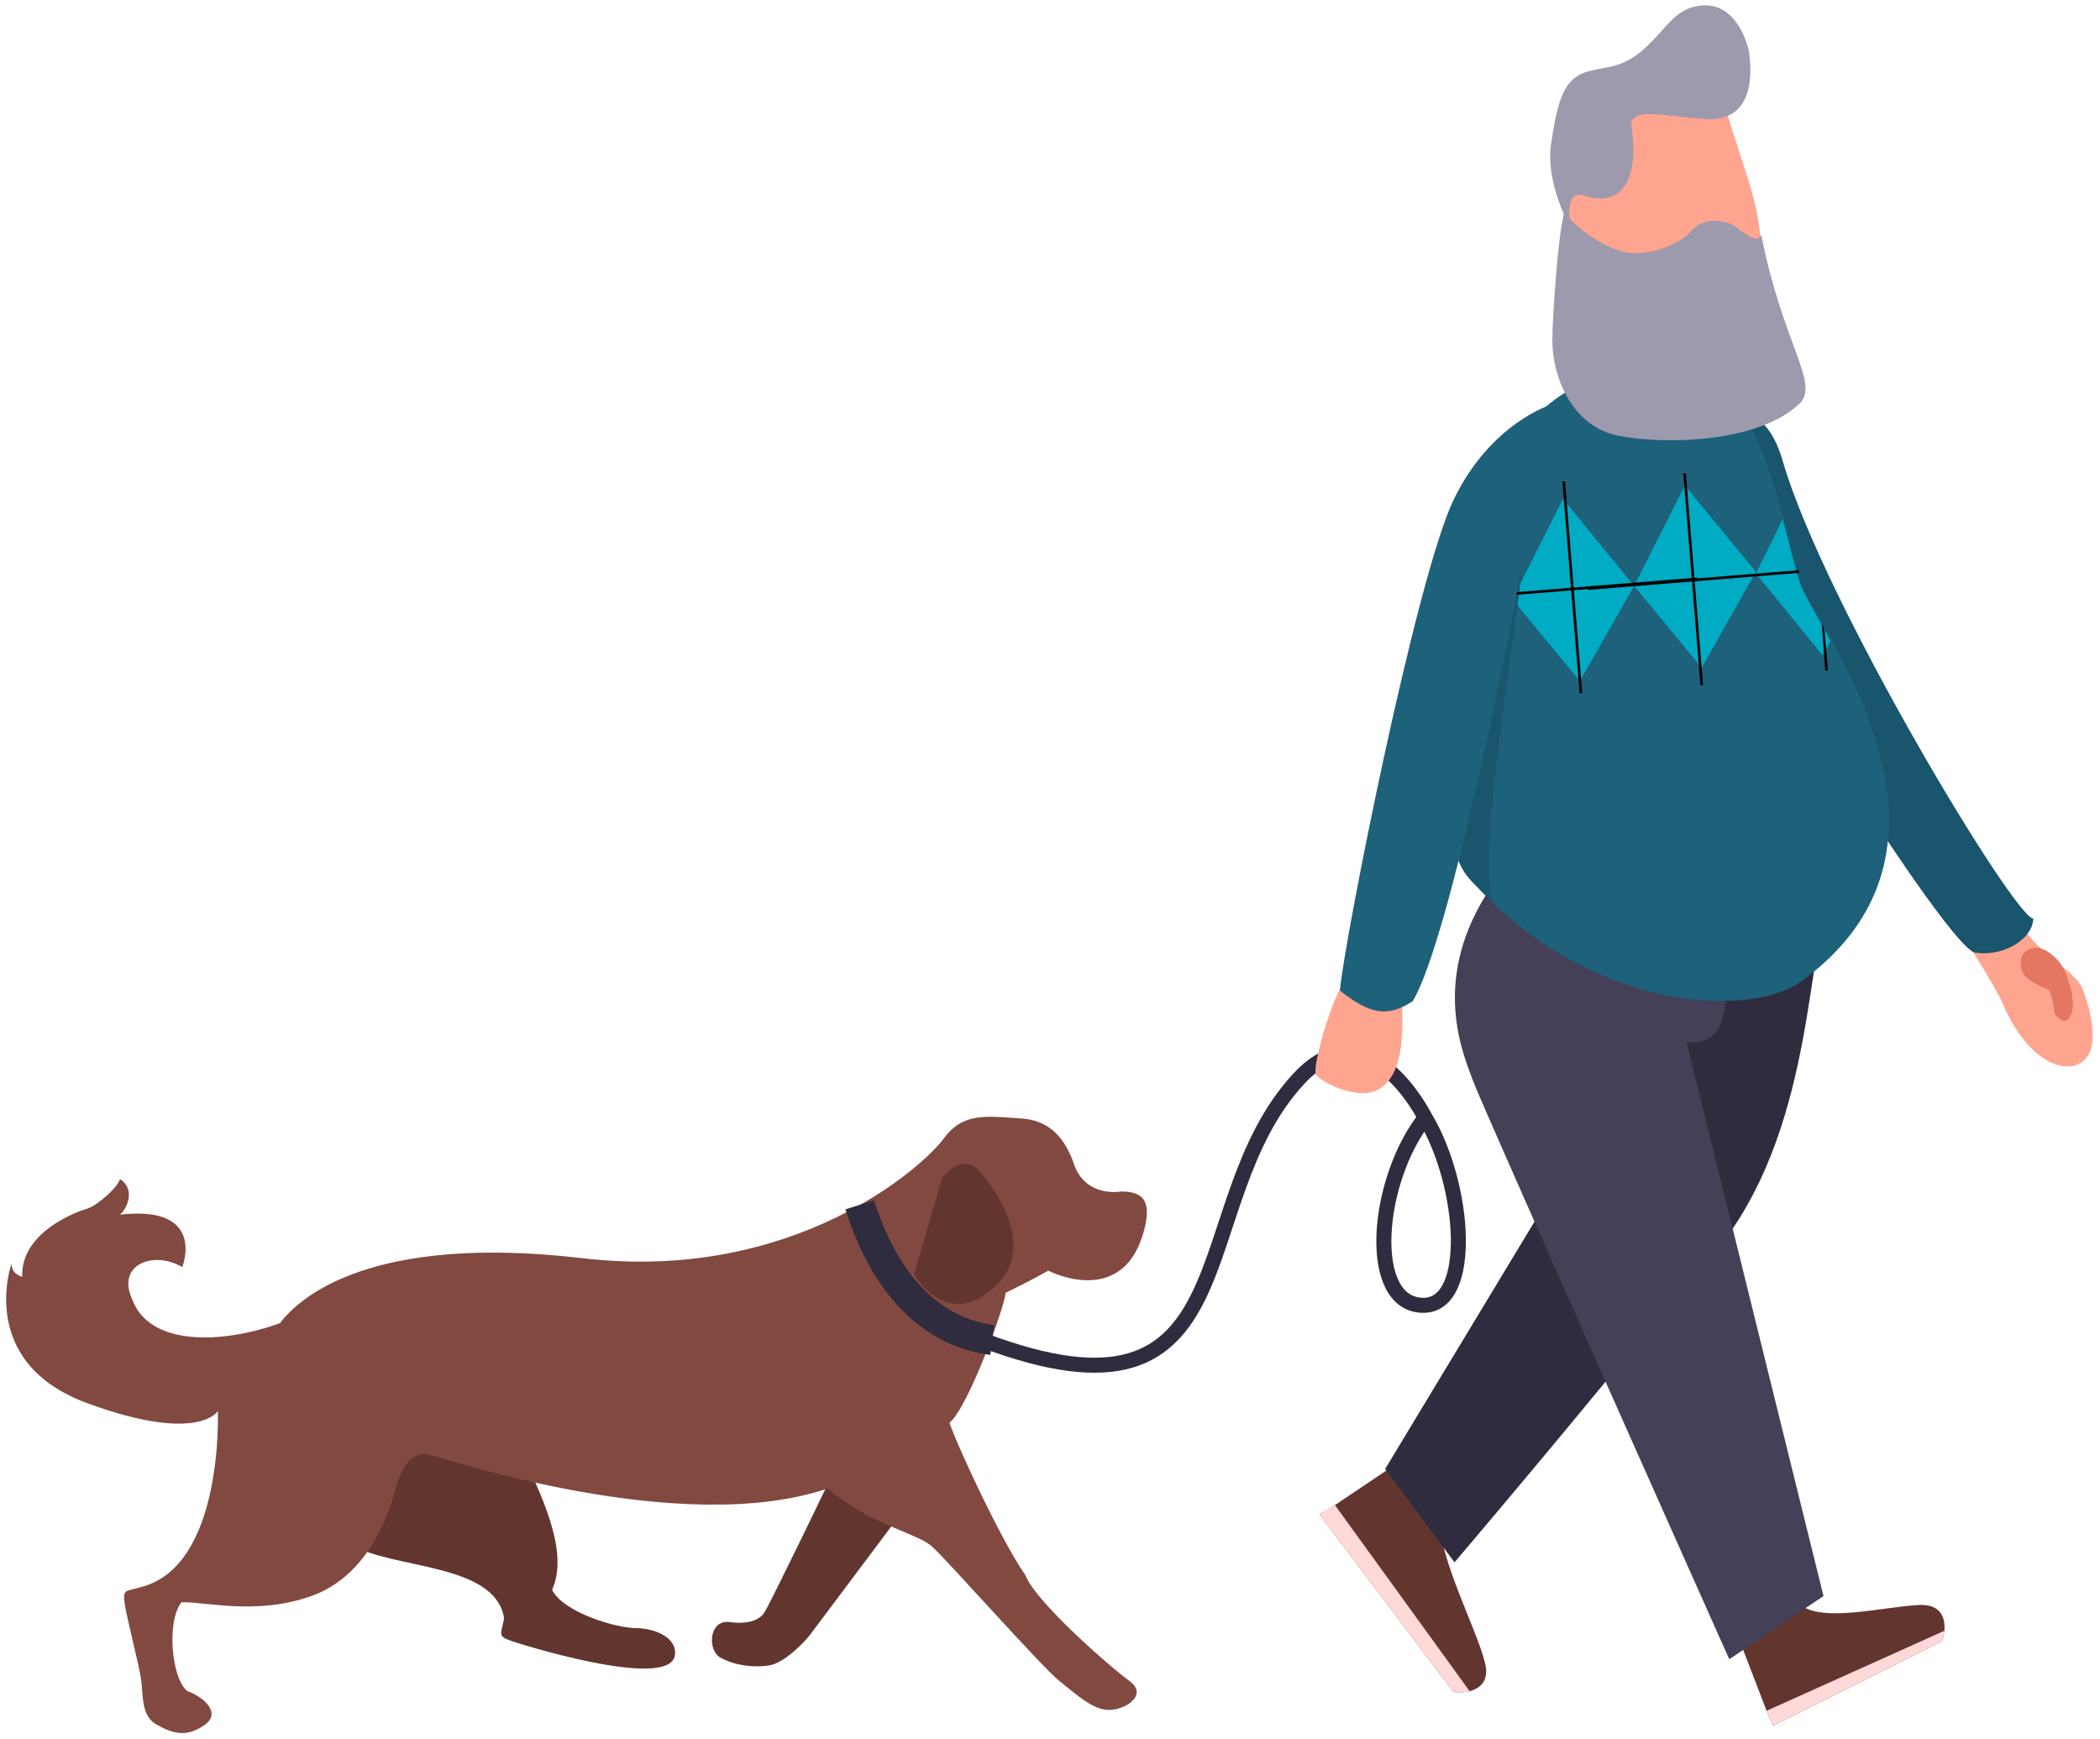 <?xml version="1.0" encoding="utf-8"?>
<svg xmlns="http://www.w3.org/2000/svg" id="Layer_1" style="enable-background:new 0 0 236.2 195.6;" version="1.1" viewBox="0 0 236.2 195.6" x="0px" y="0px">
<style type="text/css">
	.st0{fill:#63352F;}
	.st1{fill:#824941;}
	.st2{fill:none;stroke:#2E2C3E;stroke-width:3.378;stroke-miterlimit:10;}
	.st3{fill:none;stroke:#2E2C3E;stroke-width:1.689;stroke-miterlimit:10;}
	.st4{fill:#FFA48E;}
	.st5{fill:#2E2C3E;}
	.st6{fill:#434057;}
	.st7{fill:#19556C;}
	.st8{fill:#1E617B;}
	.st9{fill:#9D9AAE;}
	.st10{fill:#00ABC4;}
	.st11{fill:none;}
	.st12{fill:#FFD9D7;}
	.st13{fill:#E47761;}
</style>
<g>
	<path class="st0" d="M101.5,170l-10.5,14c0,0-2.5,3-4.5,3.3c-2,0.3-4.1-0.1-5.5-0.9s-1.3-4.1,0.9-4c0,0,3.1,0.6,4.1-1.1&#xA;		c1-1.7,7.3-14.8,7.3-14.8L101.5,170z"/>
	<path class="st0" d="M57.4,184.5c0.4,0.2,17.8,5.7,18.5,1.7c0.3-1.6-1.4-2.9-4.1-3.1c-2.4,0.1-8.5-1.8-9.7-4.3&#xA;		c1.1-2.5,1-6.2-2.7-13.8c-2.9-5.9-4.9-7.3-7.5-9.6c-4.2,3-15.4,11.6-12.4,18.3c4.5,2.8,16.2,2,17.2,8.3&#xA;		C56.4,183.7,55.9,184,57.4,184.5z"/>
	<path class="st1" d="M120.9,131.2c-0.5-1.4-1.7-5.1-5.9-5.4c-4.2-0.3-6.7-0.7-8.9,2.3c-2.2,3-16.7,16.2-40.6,13.4&#xA;		c-23.9-2.8-31.9,4.5-34,7.3c-6.3,2.3-14.6,2.7-16.6-2.6c-1.9-4,2.4-5.6,5.6-3.7c0,0,2.8-7-7-5.9c0.9-0.8,1.7-2.9,0-4&#xA;		c-0.3,1-2.5,2.9-3.6,3.3c-1.1,0.3-7.6,2.6-7.4,7.7c-0.9-0.3-1.2-0.8-1.2-1.5c0,0-4,11.1,8.5,15.7c12.5,4.6,14.7,0.9,14.7,0.9&#xA;		s0.7,17.5-8.7,19.8c-1.5,0.5-2,0.1-1.8,1.7c0.2,1.6,1.7,7.2,1.9,8.9c0.2,1.7,0,4,1.8,4.9c1.8,1,3.3,1.4,5.3,0&#xA;		c2-1.4-0.2-3.2-1.9-3.8c-1.8-1.3-2.4-7.8-0.7-10c2.7-0.1,8.4,1.5,14.6-0.7c6.2-2.2,8.6-8.7,9.5-12.1c0.9-3.4,2.4-4.1,3.8-3.8&#xA;		c1.5,0.3,28.2,9.4,44.8,3.8c4.6,4,10,5,11.7,6.5c1.7,1.5,12.3,13.5,14.3,15.1c2,1.6,3.7,3.2,5.5,3.3c1.8,0.1,4.6-1.6,2.5-3.2&#xA;		c-2.2-1.6-10.6-8.9-11.8-12c-2.8-4-7.9-15.1-8.5-17.1c2.1-1.7,6.3-13.3,6.3-14.6c2.9-1.4,4.8-2.5,4.8-2.5s9,4.7,11-5.5&#xA;		c0.4-2.5-0.5-3.4-2.8-3.4C124,134.3,121.8,133.5,120.9,131.2z"/>
	<path class="st2" d="M96.7,135.5c3,9.5,8.5,14.4,14.9,15.2"/>
	<path class="st3" d="M110.5,150.7c30.7,11.6,22.4-15.2,35.6-29.4c7.8-8.4,14.2,4.4,14.2,4.4c4.5,7.5,5.5,21.1-0.2,21.1&#xA;		c-6.5,0-5.4-14,0.2-21.1"/>
	<path class="st4" d="M157.7,112.9c0.1,3.6,0.1,7.6-2.3,9.4c-2.4,1.8-7-0.7-7.4-1.5c-0.4-0.8,1.7-8.2,2.9-9.8&#xA;		C152.2,109.3,157.7,112.9,157.7,112.9z"/>
	<path class="st0" d="M148.4,170.3l15.1,20c0,0,0.9,0.1,1.8-0.1c1.1-0.3,2.3-1.1,1.7-3.3c-1-4-6.1-13.6-4.7-16.5&#xA;		c1.4-3-3.3-7.2-5.5-5.6l-6.7,4.5L148.4,170.3z"/>
	<path class="st0" d="M195.7,184.6l3,7.8l0.7,1.7l19-9.5c0,0,0.2-0.5,0.3-1.2c0.1-1.2-0.2-3-2.8-2.9c-4.1,0.2-10.8,2-13.4,0&#xA;		C199.8,178.5,194.6,182.2,195.7,184.6z"/>
	<path class="st5" d="M205.1,102.9c-2.1,9.8-2.4,29.4-15.4,41.3c-12.8,15.9-26.1,31.5-26.1,31.5l-7.8-10.5l31.1-51.5L205.1,102.9z"/>
	<path class="st6" d="M194.2,110.4c-0.1,4.9-1,7.1-4.5,6.8l15.4,62.3l-10.6,7.1c0,0-27.7-62-28.8-65c-1.1-3-4.7-11,1.4-20.9&#xA;		C173.3,90.9,194.5,96.4,194.2,110.4z"/>
	<path class="st4" d="M227.9,104.8c-0.8-1.2-1.9-3.2-1.9-3.2l-5.5,3.2c0,0,4,6.3,4.6,7.7c3.6,8.8,9.7,8.9,10.2,4.9&#xA;		c0.3-1.9-0.4-4.5-1.1-6.3C233.2,109.1,229.8,107.6,227.9,104.8z"/>
	<path class="st7" d="M228.7,103.3c-2,0.1-23.6-35.6-28.2-51.5c-3.2-11.1-12.8-2.5-10.4,4.8c2.4,7.4,27.8,48.5,31.9,50.5&#xA;		C225,107.7,228.6,105.8,228.7,103.3z"/>
	<path class="st8" d="M162.9,91.6c0.3,3.2,1.1,5.7,2.2,7c0.3,0.4,0.6,0.7,1,1.1c13.2,14.2,31,14.8,36.6,10.6&#xA;		c16.1-11.8,8.6-28.6,3.4-38.2c-0.3-0.5-0.5-0.9-0.8-1.4c-0.1-0.2-0.3-0.5-0.4-0.7c-1.1-2-2-3.5-2.3-4.4c-0.7-2-1.2-4.5-2-7.3&#xA;		c-1.1-4.2-2.7-9.2-5.9-14.4c0,0-10.5-6.2-20.3,1.4C166.6,51.6,161.4,78.1,162.9,91.6z"/>
	<path class="st4" d="M194,11.9c2.4,8.1,4,10.9,4.1,16.8c0.1,5.9-16.4,7.4-20.5,1.7c-1.7-7.9-2.1-10.9-1.7-13.4&#xA;		c0.3-2.5,2.8-6.6,9-7.1C191,9.5,194,11.9,194,11.9z"/>
	<path class="st9" d="M198.1,26.4c-0.3,0.4-0.3,1.1-2.9-0.9c-1-0.8-3.7-1.1-4.9,0.4c-1.2,1.5-4.6,2.9-7.3,2.5&#xA;		c-2.7-0.4-6.7-3.5-7-4.7c-0.8,2.5-1.4,12.5-1.4,14.5c0,4.5,2.4,9.8,7.4,10.8s15.8,0.9,20.5-3.7C204.6,43,200.5,38.6,198.1,26.4z"/>
	<path class="st9" d="M196.7,5.7c0.5,3.3,0.2,7.9-4.7,7.7c-4.9-0.3-8.8-1.5-8.5,0.9c0.7,4.2-0.1,9.4-5.4,7.7&#xA;		c-2.3-0.8-1.4,3.5-1.5,3.5c0,0-2.9-5-2.1-9.6c0.7-4.6,1.4-6.8,3.6-7.7c2.2-0.8,4.1-0.3,6.7-2.6c2.7-2.3,3.6-5,7.1-5&#xA;		C195.7,0.7,196.7,5.7,196.7,5.7z"/>
	<polygon class="st10" points="191.4,75.1 197.5,64.3 189.5,54.6 183.8,65.9"/>
	<polygon class="st10" points="177.7,76.6 183.8,65.9 175.8,56.1 170.1,67.4"/>
	<path class="st10" d="M197.5,64.5l7.5,9.2l0.9-1.6c-1.6-3-3-5.2-3.4-6.4c-0.7-2-1.2-4.5-2-7.3L197.5,64.5z"/>
	
		<rect height="23.9" transform="matrix(-0.997 8.078652e-02 -8.078652e-02 -0.997 385.684 114.71)" width="0.3" x="190.4" y="53.2"/>
	
		<rect height="23.9" transform="matrix(-0.997 8.104059e-02 -8.104059e-02 -0.997 358.518 117.566)" width="0.3" x="176.7" y="54.1"/>
	<path d="M204.9,70.1l0.4,5.3l0.3,0l-0.4-4.6C205.1,70.5,205,70.3,204.9,70.1z"/>
	
		<rect height="23.8" transform="matrix(8.054016e-02 0.997 -0.997 8.054016e-02 240.122 -129.993)" width="0.3" x="190.4" y="53.3"/>
	<path class="st7" d="M162.9,91.6c0.3,3.2,1.1,5.7,2.2,7c0.3,0.4,2.6,2.7,2.9,3c-2.3-3.8,3.1-33.9,3.1-37.5&#xA;		c-2.1,3.7-4.8,12.5-4.8,12.5L162.9,91.6z"/>
	
		<rect height="23.8" transform="matrix(8.029009e-02 0.997 -0.997 8.029009e-02 230.556 -117.757)" width="0.3" x="178.9" y="54.2"/>
	<path class="st8" d="M170.1,69.5c0,0-7,36.1-11.2,43.1c-2.9,1.9-4.9,1.4-8.2-1.2c0.6-6.2,8.6-46.5,12.8-55.2&#xA;		c4.2-8.7,11-10.7,11-10.7L170.1,69.5z"/>
	<line class="st11" x1="24.4" x2="45" y1="162.8" y2="166.1"/>
	<path class="st0" d="M110.7,132.4c0,0,6.6,7.5,1.1,12.4c-5.4,4.9-9-1.5-9-1.5l3.2-10.9C106,132.4,108.5,129,110.7,132.4z"/>
	<path class="st12" d="M198.7,192.4l0.7,1.7l19-9.5c0,0,0.2-0.5,0.3-1.2L198.7,192.4z"/>
	<path class="st12" d="M148.4,170.3l15.1,20c0,0,0.9,0.1,1.8-0.1l-15.2-21L148.4,170.3z"/>
	<path class="st13" d="M232.2,109.1c0,0,1.4,3.1,0.8,4.9c-0.7,1.8-1.9,0-1.9,0s-0.3-2.4-0.7-2.7c-0.4-0.2-2.7-1-3-2.2&#xA;		c-0.3-1.2-0.1-2.2,1.4-2.5C230.2,106.4,231.8,108.2,232.2,109.1z"/>
</g>
</svg>
